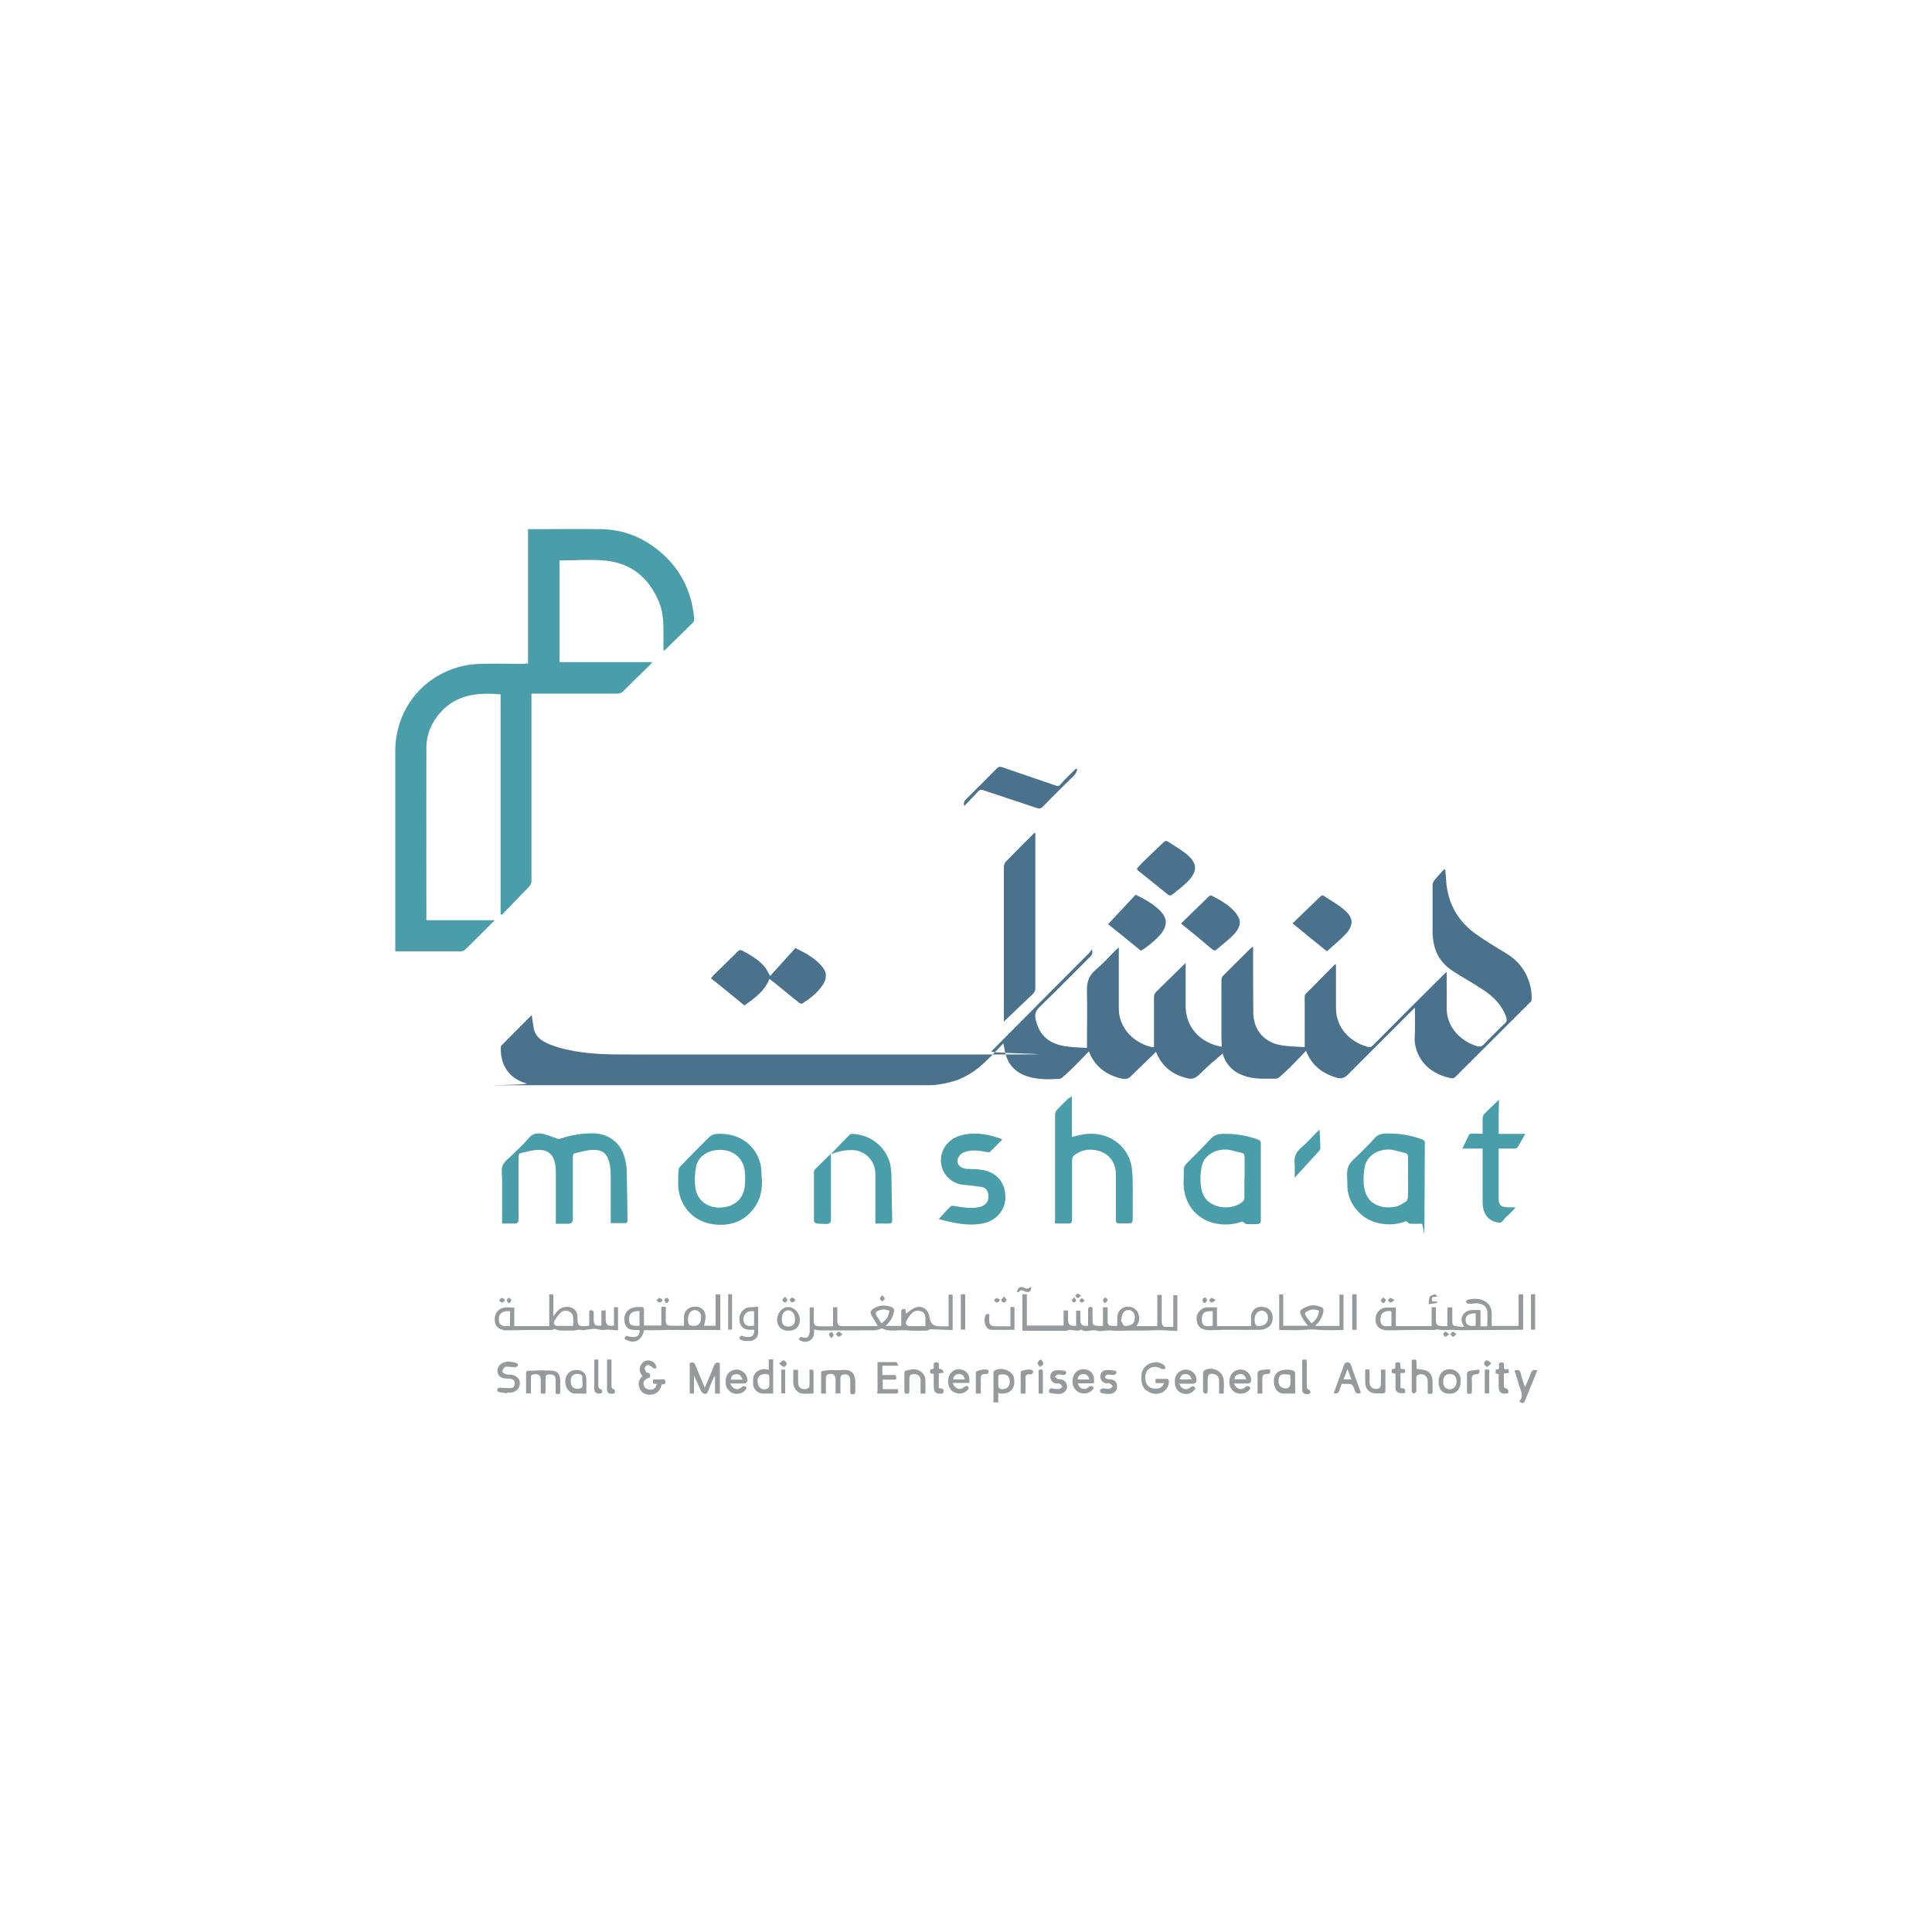 <?xml version="1.0" encoding="UTF-8"?>
<svg xmlns="http://www.w3.org/2000/svg" version="1.1" viewBox="0 0 1000 1000">
  <defs>
    <style>
      .cls-1 {
        fill: #4b728c;
      }

      .cls-2 {
        fill: #979a9c;
      }

      .cls-3 {
        fill: #4a9ea9;
      }
    </style>
  </defs>
  <!-- Generator: Adobe Illustrator 28.6.0, SVG Export Plug-In . SVG Version: 1.2.0 Build 709)  -->
  <g>
    <g id="Layer_1">
      <g>
        <path class="cls-1" d="M691.5,499.1c0,7.8,0,15.2,0,22.7.1,10.5,7.3,17.5,16.5,20.1,1,.3,1.8,0,2.7-.9,12-12.1,24.1-24.2,36.3-36.3.4-.4.9-.9,1.8-1.7v3.7c0,4.8.1,9.7,0,14.5-.3,10.4,7.2,17.7,15.7,20.3,1.5.4,2.5.2,3.6-1,3.5-3.7,7.2-7.3,10.9-10.9.9-.9,1-1.6.7-2.9-2.1-6.2-6.4-10.6-11.6-14.1-5-3.3-10.3-6.3-15.4-9.5-5.6-3.5-9.4-8.3-10.6-14.9-.3-1.6-.5-3.2-.6-4.8,0-8.5,0-16.9,0-25.4,0-.9.5-1.9,1.1-2.6,1.6-1.9,3.2-3.7,4.9-5.5.2.1.4.3.6.4.1,2.1.4,4.2.5,6.4,1,11.3,6.2,20.3,15.5,26.9,4.9,3.4,10,6.6,15.1,9.6,7.2,4.3,11.6,10.4,13.2,18.6.3,1.6.4,3.3.4,5s-.4,1.6-.9,2.1c-12.8,12.8-25.8,25.7-38.6,38.5-1.3,1.3-2.7.5-3.8.3-8.3-2-15.5-7.8-17.1-17.4-.4-2.7,0-5.4,0-8.1v-10.6c-.7.6-1.2,1-1.6,1.5-11.1,11.1-22.2,22.1-33.2,33.2-1.7,1.7-3.2,2.1-5.4,1.6-7.6-2.1-13.3-6.4-16.2-14-2.8,2.9-5.5,5.8-8.3,8.6-1.7,1.6-3.4,3.2-5.2,4.8-.6.5-1.3,1-2,1-5,0-10.1.4-15.1-1-6.2-1.8-10.6-5.4-12.5-11.8,0-.4-.3-.7.2-.4-2.9,2.5-5.8,4.9-8.6,7.5-1.8,1.6-3.4,3.5-5.4,4.9-1,.7-2.5,1-3.6.8-8-1.6-14-5.9-17.1-13.8,0-.1-.2-.3,0-.1-4.4,4.3-8.9,8.6-13.3,12.9-1.9,1.8-4.1,1.1-6.1.6-7.3-2.1-12.6-6.5-15.4-13.7-2.5,2.6-5,5.2-7.6,7.8-1.9,1.9-3.9,3.8-5.9,5.5-.4.4-1.1.9-1.7.9-5.7.4-11.3.4-16.8-1.3-6.9-2.3-10.6-7.2-11.7-14.2-.1-.8-.3-1.6-.6-2.8-2.9,3-5.5,5.8-8.3,8.5-5.7,5.8-12.3,10-20.3,11.8-3.1.7-6.3,1.3-9.4,1.3-65,0-130,0-195,0s-9.4.2-14-1c-8.9-2.5-13.2-9.4-13.1-18.1,0-.5,0-1.2.4-1.5,5.1-5.2,10.3-10.4,15.6-15.7.4,2.4.7,4.4,1,6.4.5,3.8,3,6.2,6.2,7.8,4.7,2.3,9.7,3.5,14.7,4.4,9.2,1.7,18.5,1.8,27.9,1.8,61.5,0,123,0,184.5,0s2.6-.4,3.6-1.6c16.9-17.1,33.8-34,50.7-51,.4-.4.7-1,1.3-1.9.7,2,.1,3-.9,4-8.7,8.6-17.3,17.4-26.1,25.9-2.1,2.1-2.7,4-2,6.6,2.1,8.9,7.6,12.6,15.7,13.8,3.6.5,7.3.6,10.8.8,0-10,.2-19.8,0-29.5-.1-4.7,1-8,4.7-11.1,3.6-3,6.8-6.6,10.2-10,.4-.4.9-.8,1.6-1.5v31.8c0,10.3,8.1,17.9,17.2,19.9.4,0,.8,0,1,0v-25.8c0-1.3.4-2.1,1.3-3,4.9-4.9,9.9-9.7,15.1-14.8,0,.7,0,1.3,0,1.9,0,6.6,0,13.3,0,19.9-.2,11.2,7.1,18.5,16,21,.8.2,1.6.4,2.7.6,0-1.6-.2-3.2-.2-4.7v-29.8c0-.7.3-1.6.7-2.1,4.9-4.9,9.8-9.8,14.8-14.7.1-.1.4-.2.9-.5v2.2c0,10.6,0,21.3.1,31.9,0,8.8,5.6,15.5,14.4,16.9,4.1.7,8.3.7,12.2,1v-26.2c0-.5.2-1.1.6-1.4,4.9-5,9.9-10,14.9-15.1,0,0,.1,0,.6-.2Z"/>
        <path class="cls-3" d="M273.3,343.2v-69.3h2.1c12,0,23.9-.2,35.9,0,11.5.2,21.7,4.3,30.5,11.8,8.9,7.6,14.5,17.1,16.7,28.6.4,2.1.7,4.3.8,6.4,0,.4-.2,1.1-.5,1.4-4.9,4.9-9.9,9.7-14.9,14.6,0,0-.2,0-.5,0v-8.1c0-5.8,0-11.7-2.4-17.2-5.1-12.2-14.1-19.8-27.3-21.2-7.9-.8-16-.1-24.1-.1v52.6h48c-.5.7-.7,1-1,1.3-4.8,4.7-9.7,9.5-14.5,14.2-.6.5-1.6.8-2.4.8-14.1,0-28.1,0-42.2,0h-2.4v96.8c0,1.3-.4,2.2-1.3,3.2-4.7,4.8-9.3,9.6-14,14.5-.2-.1-.4-.3-.7-.4v-113.7c-11.6-1-22.4-.1-30.8,9-4.9,5.3-7.6,11.7-7.6,18.8-.1,29.2,0,58.3,0,87.6s0,.8,0,1.5h35.4c-1.8,1.8-3.3,3.2-4.7,4.7-3.5,3.5-7,7-10.6,10.5-.4.4-1.2.9-1.8.9-11.2,0-22.2,0-33.4,0-.3,0-.6,0-1,0,0-.7,0-1.3,0-1.8v-101.7c0-21.2,13.6-38.8,34.1-44,3.2-.8,6.6-1.2,10-1.3,7.5-.2,14.8,0,22.3,0,.9-.2,1.6-.2,2.5-.2Z"/>
        <path class="cls-3" d="M259.9,633.5v-22.4c0-2.7-.6-5.6.3-7.9,1-2.3,3.5-3.9,5.3-5.8,2.7-2.7,5.6-5.2,8-8.1,2.1-2.7,4.7-3,7.5-2.4,2.5.5,4.8,1.6,7.2,2.4.6.2,1.4.3,2,0,5.3-1.8,10.9-2.7,16.5-2.7,8.8,0,15.4,5.5,17,14.2.4,1.8.7,3.7.7,5.5.2,8.3.3,16.7.4,25,0,1-.1,1.8-1.4,1.8h-7.3v-2.1c0-7.7,0-15.4,0-23,0-1.9-.2-3.8-.6-5.8-1.2-5.2-3.7-7.3-9.1-7-2.8.1-5.6,1-8.4,1.6-1.2.2-1.5.9-1.5,2,0,10.7,0,21.4,0,32,0,1.9-.7,2.5-2.3,2.6-2.1,0-4.1,0-6.5,0v-26.9c0-1.4-.1-2.9-.4-4.3-1.1-4.9-3.9-7.3-9.2-7-2.7.1-5.4,1-8.1,1.5-1.3.2-1.6,1-1.6,2.2,0,10.7,0,21.4,0,32,0,1.6-.4,2.4-2.1,2.4-2.1,0-4.2,0-6.6,0Z"/>
        <path class="cls-1" d="M535.9,431.2v80.3c0,1.3-.4,2.1-1.3,3-4.9,4.6-9.8,9.3-15,14.3,0-.9,0-1.5,0-2.1,0-26.1,0-52.1,0-78.1,0-.9.4-2,1.1-2.7,4.9-5,9.8-10,14.8-14.9,0,.1.2.2.4.3Z"/>
        <path class="cls-3" d="M554.8,567.2v21.3c2.1-.5,4.1-1,6.1-1.4,12-1.9,23.6,5.4,25,18.1.7,6.2.3,12.6.4,18.8,0,2.4,0,4.8,0,7.2,0,1.4-.5,2-1.8,2s-3.5,0-5.2,0c-1.4,0-1.7-.5-1.7-1.8,0-7.8,0-15.6,0-23.3,0-6.1-3.2-10.6-8.5-12.3-4.4-1.3-8.6-1-12.6,1.8-1.2.8-1.6,1.7-1.6,3.1,0,10.1,0,20.2,0,30.3,0,1.6-.4,2.4-2.1,2.3-1.8,0-3.6,0-5.4,0s-1.4-.4-1.3-1.5v-54.7c0-1.3.4-2.1,1.3-3,1.8-1.8,3.6-3.7,5.5-5.5.4-.2,1-.5,1.9-1.2Z"/>
        <path class="cls-3" d="M643.2,632.2c-5.5,2-11.6,2.3-17.6,0-8-3.1-12.8-10.5-13-19.6,0-2.3.2-4.6.1-6.9,0-1.6.6-2.6,1.6-3.6,4.1-4.1,8.3-8.3,12.3-12.6,1.7-1.8,3.5-2.5,5.8-2.6,6.5-.2,12.8.7,18.9,3,.9.4,1.3.7,1.3,1.8,0,13.4,0,26.7,0,40,0,1.4-.6,1.8-1.8,1.9-1.8,0-3.6.1-5.5,0-.6,0-1.2-.7-2.3-1.4ZM644.2,609.5c0-3.5,0-7.2,0-10.7,0-1.2-.4-1.8-1.5-2.1-2.1-.4-4.2-1.1-6.3-1.5-6.3-1.1-13.1,2.4-14.3,8.2-.9,4-1,8.4-.2,12.3,2.2,10.4,15.7,11.4,21.5,6.1.4-.4.7-1.3.7-1.9,0-3.4,0-6.9,0-10.4Z"/>
        <path class="cls-3" d="M727.9,632.1c-5.4,2-11.4,2.3-17.3.1-7.1-2.5-13.4-10.1-13.2-19.1,0-3.1-.6-6.6.5-9.3,1-2.7,3.9-4.6,6-6.8,2.4-2.6,5.1-4.9,7.4-7.7,1.6-1.9,3.5-2.5,5.8-2.6,6.6-.1,12.9.7,19.1,3.1,1,.4,1.3.8,1.3,1.8,0,13.4-.2,26.8-.2,40.2s-.5,1.6-1.4,1.6c-2,0-4,.1-6,0-.7,0-1.2-.7-2-1.4ZM728.8,609.4c0-3.5,0-7.2,0-10.7,0-1.1-.4-1.6-1.4-1.9-2.1-.5-4.3-1.1-6.5-1.6-6.4-1.1-13.1,2.4-14.4,8.3-.8,3.8-1,7.9-.3,11.7,1.5,7.9,8.4,10.8,16.1,9.4,1.9-.4,3.7-1.6,5.4-2.7.6-.4,1-1.4,1-2.1.2-3.5.1-6.9.1-10.5Z"/>
        <path class="cls-1" d="M398.2,506.7c-2.5,6.5-7.7,10-12.9,13.7-5.8-4.7-11.4-9.4-17.3-14,.4-.4.7-.9,1-1.3,4.3-4.2,8.6-8.4,12.9-12.7.8-.8,1.5-.8,2.4-.3,4.4,2.4,8.8,4.8,11.9,8.9.9,1.1,1.4,2.4,2.4,4.2,4.4-4.9,8.8-9.7,13.1-14.5,5.5,2.7,10,5.2,13.5,9.2,2.7,3,3,6.1.9,9.5-2.7,4.3-6.6,7.3-10.8,10-.4.2-1.3,0-1.6-.3-4.7-3.7-9.2-7.5-13.9-11.3-.5-.4-1.1-.7-1.7-1.2Z"/>
        <path class="cls-3" d="M394.4,610.3c.1,4.9-.5,9.5-3.2,13.7-4.7,7.3-11.5,10.4-20,9.9-9.5-.6-16.5-6.1-19.2-14.6-1.4-4.4-1-9.1-.8-13.6,0-.8.7-1.8,1.3-2.4,4.8-4.9,9.6-9.8,14.5-14.7.8-.7,2-1.4,3.1-1.6,11.2-1.2,20.9,4.9,23.5,15.4.6,2.6.5,5.3.7,7.9ZM385.7,610.3c-.1-1.9,0-4-.5-5.9-1.6-6.2-6.9-9.6-13.5-9.2-6.8.4-10.6,4.5-11.4,8.6-.7,3.7-.9,7.8-.3,11.4,1.1,6.6,6.9,10.4,13.7,9.8,6.1-.6,10.1-3.7,11.5-9.2.4-1.8.4-3.7.5-5.6Z"/>
        <path class="cls-3" d="M518.6,590c-2.1,2.1-4.1,4.2-6.3,6.3-.3.2-1,.1-1.5,0-3.8-.7-7.8-1.4-11.5,0-1.3.4-2.6,1.5-3.2,2.7-1.6,3,.6,5.8,4.3,6,3,.1,5.9.1,8.8.7,7.2,1.5,11.2,6.8,11.2,14.1,0,6.5-4.7,12-11.5,13.4-6.1,1.3-12.2.4-18.2-1-1.5-.3-3-.7-4.8-1.2,2.2-2.4,4.1-4.7,6.2-6.6.4-.4,1.6-.3,2.4-.1,3.9.7,7.8,1.3,11.8.6,4.1-.7,6-3.5,5.1-7.4-.4-1.7-1.6-2.8-3.2-3.1-3.1-.5-6.2-.9-9.3-1.1-9.9-.9-15.2-11.6-9.7-19.9,2.4-3.6,6.1-5.5,10.2-6.2,6.4-1.2,12.7,0,18.8,2.3.1,0,.3.2.6.4Z"/>
        <path class="cls-3" d="M775.6,586.9h13.9c-1.4,2.5-2.7,4.8-4.1,7-.2.4-1,.6-1.6.6-2.7,0-5.3,0-8.1,0,0,.7,0,1.3,0,1.8v23.7c0,3.8,1.1,4.8,4.9,4.9h3.8c-.5.7-.7,1-1,1.3-1.3,1.3-2.6,2.7-4,3.9-1.2,1-1.8,3.1-3.9,2.7-2.7-.5-5.1-1.6-6.6-4.2-1.5-2.5-1.5-5.3-1.5-8,0-7.9,0-15.8,0-23.7v-2.4h-10.5c1.3-2.6,2.4-4.9,3.5-7.2.2-.4,1-.5,1.6-.5,1.7,0,3.5,0,5.4,0,0-2.8,0-5.4,0-7.9,0-.9.4-1.9,1-2.5,2.4-2.4,4.9-4.7,7.5-7.2-.2,5.8-.2,11.6-.2,17.6Z"/>
        <path class="cls-1" d="M557.6,398.3c-.4.9-.7,2-1.3,2.7-5.5,5.5-11.1,10.9-16.5,16.5-1,1-1.9,1.2-3.2.7-9.2-3.1-18.5-6.1-27.7-9.2-1.1-.4-1.8-.3-2.6.6-2.3,2.6-4.7,4.9-7.2,7.6-.5-1.6,0-2.7,1-3.6,5.3-5.2,10.6-10.6,15.9-15.9.8-.9,1.6-1,2.7-.6,9.2,3.2,18.5,6.3,27.8,9.5,1,.4,1.7.3,2.4-.6,2.1-2.4,4.4-4.6,6.7-6.9.4-.4.8-.8,1.3-1.2.3,0,.5.1.7.3Z"/>
        <path class="cls-1" d="M588.4,449.7c.9-1,1.8-2.1,2.7-3,3.7-3.6,7.4-7.2,11.1-10.7.7-.7,1.3-1,2.3-.4,3.4,2.3,7,4.2,10.1,6.9,5,4.3,5.2,8.3.8,13.1-2.7,2.9-5.8,5.2-8.9,7.6-.4.3-1.5.3-1.8,0-5.3-4.3-10.6-8.6-15.9-12.8,0-.2-.1-.4-.4-.7Z"/>
        <path class="cls-1" d="M611.4,477.9c4.9-4.8,9.7-9.5,14.5-14.1.3-.3,1-.4,1.3-.2,4.1,2.1,8.2,4.4,11.4,7.8,4.1,4.3,4.2,7.8,0,12.3-2.7,2.9-6,5.2-8.9,7.8-.7.7-1.3.4-2.1,0-5.2-4.4-10.6-8.9-16.3-13.5Z"/>
        <path class="cls-1" d="M669.1,477.9c4.9-4.8,9.7-9.5,14.6-14.1.3-.3,1-.4,1.3-.2,3.8,2.5,7.9,4.7,11.2,7.7,4.4,3.9,4.4,7.7.4,12.1-3,3.2-6.5,6-9.8,9-6.1-4.9-11.8-9.5-17.8-14.5Z"/>
        <path class="cls-1" d="M573.5,478.4c4.9-5.2,9.6-10.3,14.3-15.3,4.9,2.4,9,4.7,12.5,8.1,3.9,3.9,4.1,7.4.9,11.8-2.1,2.8-7.4,7.3-10.7,9.1-5.7-4.7-11.4-9.3-16.9-13.7Z"/>
        <path class="cls-3" d="M430.1,597.3c3.2-3.3,6.4-6.7,9.7-10,.4-.4,1.1-.4,1.6-.4,10.2.5,18.1,7.9,19.6,16.8.2,1.4.3,2.9.4,4.3.1,7.8.2,15.6.4,23.3,0,1.3-.3,2-1.6,2h-7.1v-25.4c0-7.8-5.9-12.2-11.2-12.6-3.8-.2-7.4.5-10.9,1.8-.4.1-.6.1-.7.2h0Z"/>
        <path class="cls-2" d="M529.2,669.9h2.3v16.2h19v-7.8h2.3v4.4c0,3,1.1,3.8,4.2,3.5v-7.8h2.2v4.4c0,3,.8,3.7,4,3.4,0-2.6,0-5.2,0-7.9,0-1.6.4-2.2,2.3-1.6v6.6c0,2.4.4,2.8,2.8,3,.7,0,1.6,0,2.6,0v-9.7h2.4v6.4c0,2.9.3,3.2,3.1,3.3h1.9c0-1.6,0-3.2,0-4.7.1-2.4,1.7-4.4,3.8-5,2.3-.7,4.8,0,6.3,1.8,1.3,1.6,1.6,4.6.7,6.5s-.5.9-.9,1.5h10.8v-16.2c.8,0,1.4,0,2.3,0v13.7c0,2.4,1,3.1,3.2,2.9.9,0,1.8,0,2.8,0v-16.4h2.1v18.5c-2.7-.1-5.5-.3-8.2-.4-2.8,0-5.6.1-8.3.2-2.9,0-5.8,0-8.7,0s-5.8.3-8.7,0c-2.7-.4-5.5.8-8,0-2.7-.8-5.5,1.3-7.8-.5-.7.2-1.2.6-1.6.6-1.6-.1-3-.4-4.6-.5-.5,0-1,.5-1.6.5-7.5,0-15.1,0-22.7,0,0-6.4,0-12.4,0-18.6ZM580.5,682.9c-.1,0-.2.1-.4.1.5,1,.8,2.4,1.6,3,1,.8,3.9-.1,4.7-1,1.1-1.4,1.4-4.1.4-5.4-.9-1.3-2.1-1.8-3.6-1.4-1.6.4-2.7,2.3-2.7,4.4q0,.1,0,.2Z"/>
        <path class="cls-2" d="M766.3,686.5h3.5c0-2.7.2-5.3,0-7.9-.3-2.4-2.5-3.9-5.3-4-1.5,0-3,.3-4.5.2-.4,0-1-.4-1.2-.9,0-.2.4-1,.7-1.1,2.9-.7,5.8-.9,8.5.4,2.7,1.3,4,3.5,4.1,6.5,0,2.2,0,4.4,0,6.6h13.9v-16.3h2.4v18.2c-.4,0-.7.1-1.1.1-10.2,0-20.4.2-30.6.2s-2.7-.4-4.1-.6c-.4,0-.8.4-1.3.4-2.1,0-4.4.4-6.5-.1-1.2-.3-2.1.3-3.1.2-4.3-.1-8.6,0-12.8,0-3.2,0-6.4.2-9.6.2s-2.4-.1-3.5-.4c-2.8-.7-4.1-2.9-3.8-6.1.2-2.7,2.4-5.1,5.1-5.3,1.7-.1,3.5,0,5.4,0v9.6h18.5v-9.8h2.2v6c0,3.2.4,3.6,3.5,3.8h2.5v-9.7h2.5v6.4c0,3,0,3,3,3.5,1,.1,1.9.1,3.2.2-1.6-2.3-2-4.5-.4-6.6,2.2-2.8,5.5-2.1,8.8-2.1,0,2.7,0,5.5,0,8.4ZM720.3,678.7c-2.2-.3-4.4-.1-5.4,2-.5,1.3-.6,3.2,0,4.4,1.1,2,3.3,1.1,5.3,1.3v-7.6ZM764,679.8c-3.6-.1-5.4,1-5.4,3.4,0,2.5,1.8,3.5,5.2,3,0-.3,0-.7,0-1,.1-1.8,0-3.5,0-5.4Z"/>
        <path class="cls-2" d="M431.2,686.3v-9.7h2.2v6.3c0,3,.4,3.5,3.4,3.5,5.5,0,10.9,0,16.5,0,.4,0,.7,0,1-.1-1.1-1.8-2.1-3.7-3.2-5.5-.9-1.6-.3-2.7,1-3.5,3-1.8,6.1-2,9.3-.8,1.3.5,1.5,1.3,1.3,2.6-.6,2.7-1.8,5-4.4,7.2h8.2c0-2.3,0-4.7,0-7,0-1.7.6-2.1,2.2-1.6,0,1,.1,2.1.2,3.1-.1-.2-.3-.4-.4-.6,1.2-.8,2.3-1.7,3.5-2.5,4.1-2.8,8.6-.7,9.1,4.1q.5,4.7,5.2,4.7h4.7v-16.4h2.1v18.3c-.5,0-1,.1-1.6,0-3.3-.1-6.6-.3-10-.4-.5,0-1,.7-1.5.7-2.9,0-5.8.2-8.7,0-1.5-.1-2.9-.2-4.4-.2-3.5,0-7,.8-10.3-.9-.1,0-.4,0-.5,0-3,1.6-6.3.8-9.5,1-3.2,0-6.5,0-9.7,0-4.1,0-8.3.1-12.4,0-1,0-2-.3-3.1-.5,0,2.4,0,5-3,6.1-1.6.6-3.4.4-5-.9.4-.5.7-.9.9-1.3.2,0,.4,0,.4,0,2.9,1.1,4.3.1,4.4-3v-12.3c.7,0,1.3,0,2.1-.1v6.7c0,2.6.4,3,3,3.2,2.2.1,4.4,0,6.9,0ZM479,686.3c0-1.5,0-2.7,0-4-.1-1.5-.5-3-2.1-3.5-1.7-.7-3.5-.5-4.9.9-1,1.1-2,2.4-2.7,3.8-.9,1.6-.2,2.8,1.6,2.9,2.6,0,5.2,0,8.1,0ZM460.2,678.4c-2.4-1-4.5-.7-6.5.5-.4.2-.7,1.1-.4,1.4.9,1.6,1.9,3,2.9,4.6,2.7-1.7,3.8-3.8,4.1-6.5Z"/>
        <path class="cls-2" d="M266.2,676.8v9.6h18.1v-16.4c.8,0,1.4,0,2.1,0v11.4c.6-.9.9-1.3,1.3-1.8,1.4-1.9,3.2-3.2,5.8-3.2,3.2,0,5.5,2.1,5.4,5.2-.1,5.3,1,4.9,5.2,4.7.2,0,.4,0,.9-.2v-7.7c1.8-.6,2.4,0,2.3,1.7,0,1,0,1.9,0,2.9,0,2.8.9,3.5,4,3.1v-7.8c.7,0,1.3,0,2.2-.1v4.8c0,2.7,1.3,3.7,4.3,3.1v-9.5h2.1v12c-1.7-.1-3.5-.3-5.2-.4-1,0-1.9.3-2.9.2-1.3,0-2.7-.6-4-.6-1.9,0-3.8.4-5.7.7-.1,0-.2.1-.4.1-1.9-.8-3.8.2-5.6.1-2.1,0-4.1,0-6.1,0-1.1,0-2.1-.6-3-.8-.6.2-1.1.5-1.6.5-4.1,0-8.2,0-12.3,0-3.2,0-6.5.2-9.7.2s-2.4-.1-3.5-.4c-2.9-.7-4.1-2.9-3.8-6.3.2-2.5,2.4-4.9,5-5.1,1.6-.2,3.3,0,5.3,0ZM296.7,686.3v-3.6c0-1.6-.4-3.1-1.9-3.8-1.6-.7-3.4-.7-4.7.6-1.3,1.2-2.2,2.7-3.1,4.1-.7,1.3,0,2.6,1.4,2.7,2.7,0,5.5,0,8.3,0ZM264,678.7c-2.1-.2-4.1,0-5.3,1.8-.7,1.1-.7,3.9.1,4.8,1.5,1.6,3.4,1,5.2,1,0-2.7,0-5.1,0-7.6Z"/>
        <path class="cls-2" d="M333.4,688.4c-1.1,5.8-5.9,7.8-10.3,4.4.3-.4.7-1,1-1.4,4.9,1.5,7.2.5,6.9-3h-2.3c-3,0-4.4-1-5.2-3.2-.9-2.6-.2-5.5,1.7-7.1,2.2-1.8,4.8-1.6,7.4-1.6.3,0,.7.9.7,1.3,0,2.7,0,5.5,0,8.3h9v-9.7c.8,0,1.4,0,2.3,0v6.6c0,2.7.5,3.2,3.1,3.2,2.1,0,4.3,0,6.3,0,0-1.6,0-3.2,0-4.7.1-3.2,2.7-5.3,6-5.2,3.2,0,5.3,2.2,5.2,5.5,0,1.4-.5,2.9-.8,4.4h6v-16.2h2.4v18.4h-9.8c-3.3,0-6.6,0-10,0-3.1,0-6.3-.1-9.4,0-3.2.2-6.5.1-10,.1ZM358.5,686.3c3.2,0,4.2-1.2,4.4-4.4.1-2.2-1.3-3.8-3.3-3.8s-3.5,2-3.5,4.9c.1,2.6.6,3.2,2.4,3.2ZM331,686.2v-7.6c-3.7-.2-5.5,1.3-5.4,4.4,0,2.8,1.3,3.5,5.4,3.2Z"/>
        <path class="cls-3" d="M430,597.3c0,.6.1,1.2.1,1.8,0,10.7,0,21.3,0,32,0,1.6-.6,2.4-2.1,2.4s-3.7,0-5.5-.3c-.4,0-1.2-.8-1.2-1.3,0-8.4,0-16.8,0-25.2,0-.4.1-1,.4-1.3,2.7-2.7,5.4-5.3,8.1-8,0,0,0,0,0,0Z"/>
        <path class="cls-2" d="M695.7,688.4c-4.6,0-9.1.3-13.5-.1-2.1-.2-4.1-.3-6.4,0-4.5.4-9,.1-13.7.1v-18.4h2.1v16.2h12.8c-1-1.3-1.9-2.3-2.6-3.5-2.1-3.9-2.4-4.8,2.7-6.6,2.2-.8,4.5-.5,6.6.4,1.1.4,1.5,1,1.3,2.4-.6,2.8-1.8,5.2-4.4,7.4h12.7v-16.2h2.1c0,6,0,12,0,18.4ZM682.8,678.5c-1.8-.9-3.7-.9-5.5-.1-2.1.9-2.3,1.4-1,3.3.7,1.1,1.6,2.1,2.5,3.2,2.5-1.5,3.5-3.7,4-6.4Z"/>
        <path class="cls-2" d="M629.9,676.8v9.6h17.7c0-2-.2-3.8,0-5.6.4-2.7,2.4-4.3,4.9-4.4,2.9-.1,4.9,1,5.8,3.3,1,2.7.3,5.9-1.9,7.3-1.2.7-2.7,1.3-4,1.3-5.4.1-10.7,0-16.1,0s-6.4.2-9.5.2-2.4-.1-3.5-.4c-2.8-.7-4.1-2.8-3.9-6.2.1-2.5,2.4-4.9,4.9-5.2,1.8-.1,3.5,0,5.5,0ZM649.4,682.9c0,2.5.6,3.5,2.1,3.5,3,0,4.7-1.6,4.8-4.2,0-2.2-1.3-3.8-3.2-3.8-2.1,0-3.7,1.9-3.7,4.6ZM627.6,678.7c-2.2-.1-4.4,0-5.2,2-.5,1.3-.5,3.3.1,4.5,1,1.9,3.2,1,5.2,1.1,0-2.6,0-5,0-7.6Z"/>
        <path class="cls-3" d="M683,584.6c.1,3.5.4,6.7.4,9.9,0,.4-.3.8-.5,1.1-4.1,4.5-8.3,9-12.8,14,0-2.7.2-5,0-7.3-.4-3.5.7-6,3.4-8.3,2.9-2.4,5.4-5.3,8.1-8,.4-.4.8-.8,1.5-1.4Z"/>
        <path class="cls-2" d="M372.4,721.3h-2.3v-8.7c-.1,0-.2,0-.4-.1-1.1,2.5-2.3,5-3.2,7.6-.4,1-1,1.6-2,1.3-.6-.2-1.4-.7-1.6-1.3-1.3-2.7-2.3-5.4-3.7-8v9.2h-2.2c0-.7,0-1.4,0-2.1v-12c0-.7-.4-1.8.9-2,1.3-.2,1.7.6,2.1,1.6,1.3,3.2,2.7,6.5,4.1,9.8.1.4.4.8.7,1.6,1.7-3.9,3.3-7.5,4.7-11.2.6-1.5,1.4-2.2,3.1-1.4,0,5.2,0,10.4,0,15.8Z"/>
        <path class="cls-2" d="M427.5,721.3c-.6,0-.9,0-1.2,0s-.7,0-1.3,0v-11c0-.2.4-.6.7-.7,1.9-.2,3.9-.7,5.8-.4,1,0,1.8.1,2.9,0,5-.7,8.4.5,8.3,6.4,0,1.6,0,3.2,0,4.7,0,1-.4,1.4-1.4,1.4s-1.2-.5-1.2-1.3v-5.8c0-2.7-1.6-3.8-4.2-3-.4.1-.9,1-.9,1.5,0,2.7,0,5.3,0,8.1-.8,0-1.6,0-2.5.1,0-2.4,0-4.7,0-7,0-2.7-1.5-3.8-4-2.9-.4.1-1,1-1,1.5,0,2.7,0,5.5,0,8.3Z"/>
        <path class="cls-2" d="M287.6,721.5c0-2.4,0-4.8,0-7.2,0-2.2-1-3-3.2-2.9-1.4,0-2.1.4-2,2.1.1,2,0,4,0,6s-.1,2.2-2.5,1.7c0-2.2,0-4.5,0-6.8,0-2.7-1.4-3.5-3.9-3-1,.2-1.2.7-1.2,1.6,0,2.7,0,5.4,0,8.2h-2.5c0-3.6,0-7.2,0-10.8,0-.3.5-.9.9-.9,2.1-.1,4.2-.1,6.4-.2.6,0,1.3-.1,1.8,0,1.9,0,4,0,5.8.4,2.3.7,2.7,3,2.8,5,.1,1.7,0,3.4,0,5.1s0,2-2.5,1.6Z"/>
        <path class="cls-2" d="M339.7,708.3h-1.9l.2-.4c-.9-.5-1.7-1.3-2.7-1.4-.4,0-1.6,1-1.6,1.6,0,.8.7,2.3,1.2,2.4,1.8.2,1.8,1.1,1.5,2.4-2.7,1-3.5,2-3.3,3.7.3,1.8,1.6,2.5,3.2,2.7,1.9.2,3.1-.8,3.7-3-.7,0-1.3-.1-2-.2,0-.6,0-1.2,0-2.1,1.9,0,3.8,0,5.6,0,.4,0,.9.7.9,1.2s-.4,1-.8,1.3c-.2.1-.7,0-1.2,0-.7,3.2-2.5,5.3-6,5.4-2.4,0-4.4-.9-5.4-3.2-1-2.4-.6-4.6,1.4-6.4-1.6-2.1-2-4.3-.4-6.4,1.2-1.6,3.1-2.1,4.9-1.5,1.8.7,2.8,2,2.7,4.1Z"/>
        <path class="cls-2" d="M602.5,715.9h-4.4v-2.2c2.1,0,4.1,0,6.1,0,.4,0,.9.9.9,1.3-.4,5.5-5.5,7.7-10,5.7-3.5-1.6-4.6-4.1-4.3-9.1.2-2.7,2.3-5.4,5.1-6.1,2.4-.6,4.9-.6,6.9,1.4.4.4.3,1.1.4,1.6-.7,0-1.5.4-1.9.1-2.7-1.6-5.3-1.5-7.2.4-1.7,1.8-1.8,5.9-.2,7.9,1.3,1.6,3,2,5,1.8,1.9-.1,3-1.2,3.7-3Z"/>
        <path class="cls-2" d="M516.7,721v4.9h-2.5v-15.4c0-.3.2-.7.4-.9,3.3-2.5,9.7-.2,10.3,3.8.9,5.8-2.8,8.9-8.3,7.6ZM516.7,715.1v1.5c0,1.9.8,2.7,2.7,2.4,2.2-.2,3.5-1.9,3.2-4.6-.2-2.1-1.4-3.1-3.8-3-2.1,0-2.1.1-2.1,3v.7Z"/>
        <path class="cls-2" d="M392.4,676.3c0,4.9.1,9.4,0,13.8,0,2.3-2,3.9-4.4,4-1.9,0-3.8.2-5.5-1.3.4-.5.7-1,1-1.5,4.9,1.6,6.9.7,6.9-3h-2.1c-3.4,0-5.2-1.6-5.6-5-.4-3,1.8-6.1,4.7-6.6,1.7-.1,3.5-.2,5.1-.4ZM390.4,678.7c-2.1-.2-3.8,0-4.9,1.8-.9,1.6-1,3.3,0,4.7,1.3,1.6,3.1,1,4.8,1,0-2.6,0-5,0-7.5Z"/>
        <path class="cls-2" d="M400.3,721.3c-1.9,0-3.8,0-5.6,0-2.5-.1-4.7-2.2-4.9-4.7,0-1.3-.1-2.8.2-4.1.7-2.5,3.5-4.1,6.1-3.8.5,0,1,.1,1.8.3v-5.4h2.3c0,5.8,0,11.6,0,17.6ZM398.2,714.9c0-.5,0-1.1,0-1.6.2-1.6-.5-2-1.9-2.1-3.3-.1-4.9,2-3.9,5.5.4,1.6,1.9,2.5,3.5,2.4,1.8-.2,2.5-1.1,2.3-3,0-.4,0-.9,0-1.3Z"/>
        <path class="cls-2" d="M690.3,721.2c1.8-5.1,3.7-10.1,5.5-15.1.1-.4,1-1,1.5-1s1.6.4,1.7.8c1.8,4.9,3.6,10,5.4,15-1.6.7-2.5.5-3.1-1.1-1.3-3.6-1.3-3.5-5.2-3.5h-1.6c-.4,1.1-1,2.1-1.2,3.2-.4,1.6-1.3,2.1-3,1.6ZM697.5,708.5c-.7,2.1-1.4,3.8-2.1,5.5h4.1c-.7-1.8-1.3-3.5-2.1-5.5Z"/>
        <path class="cls-2" d="M463.6,711.9c.7,1.9.5,2.2-1.2,2.2h-5.5v4.9h7.8c.4,1.6.3,2.4-1.5,2.3-2.4,0-4.9,0-7.5,0s-1.5-.2-1.5-1.3c0-4.9,0-9.7,0-15,3.3,0,6.6,0,9.7,0,.4,0,.6,1.1,1.1,1.9h-8.3v4.8c2.4,0,4.7,0,6.8,0Z"/>
        <path class="cls-2" d="M733.2,708.5c2.1.4,3.9.4,5.4,1.1,2.1,1,2.8,3.2,2.9,5.5,0,1.5,0,2.9,0,4.4,0,2.1,0,2.2-2.5,1.8,0-2.1,0-4.3,0-6.4,0-2.5-2.1-4.1-4.4-3.5-1,.3-1.6.7-1.5,1.8,0,2.3,0,4.6,0,6.9,0,.4-.7,1-1.3,1.2-.2,0-1.1-.6-1.1-.9,0-5.5,0-11.1,0-16.5,2.4-.4,2.5-.4,2.5,1.8,0,1.2,0,2.3,0,3Z"/>
        <path class="cls-2" d="M262.5,721.2c-1.3-.2-2.6-.4-3.9-.6-.8-.1-1.6-.7-1.1-1.6s1-.7,1.6-.7c1.8,0,3.7.3,5.5.1,1.4,0,2-1.3,1.8-2.7-.1-1.5-1.2-1.8-2.4-2.1-1-.1-2.1,0-3-.2-1.9-.3-3.2-1.3-3.5-3.3-.3-1.6.6-3.5,2.2-4.4,2.7-1.5,5.3-1,8,0,.2,0,.6,1,.4,1.1-.4.4-1,.9-1.4.9-1.3,0-2.6-.3-3.9-.3s-1.3,0-1.7.4c-.5.5-1.2,1.4-1,2,0,.6,1,1.3,1.7,1.5,1,.3,2.1,0,3.2.3,2.7.6,4.2,2.4,4.1,4.5-.2,2.7-2.1,4.5-4.8,4.7-.5,0-1.1,0-1.6,0-.1,0-.1.1-.2.2Z"/>
        <path class="cls-2" d="M566.3,716h-8.4c.7,2.8,3.4,3.8,5.4,2.1,1.2-1,1.9-.9,2.8.1-.9,2.7-4.7,3.7-7.2,2.7-3-1.2-4.5-4.6-3.5-8,.9-3.1,3.5-4.7,6.6-4.1,3.2.7,4.7,3.1,4.2,7ZM563.8,714c-.4-1.9-1.6-3-3.2-2.8-1.7.1-2.7,1.1-2.8,2.8h6Z"/>
        <path class="cls-2" d="M638.7,716.2c1.4,2.9,3.8,3.6,5.8,1.9,1.1-1,1.8-.8,2.7.1-.8,3.3-6.3,4.2-8.9,1.8-2.1-2-2.3-4.4-1.7-6.9s2.4-3.8,4.8-4.2c3.5-.5,6.8,2.7,6.1,6.2,0,.4-.9,1-1.3,1-1.8.1-3.8,0-5.6,0s-1,0-1.8,0ZM645.1,714.1c-.6-2.1-1.8-3.1-3.3-2.9-1.5.3-2.8.8-2.8,2.7.4,0,.7,0,1.1,0,1.6,0,3.2,0,5,0Z"/>
        <path class="cls-2" d="M493.1,715.9c1.3,3.1,3.8,3.9,6,2,.9-.8,1.6-.7,2.1,0s-.1,1.3-.5,1.7c-1.6,1.6-3.7,2-5.8,1.4-2.2-.6-3.5-2.1-4-4.4-1-4.9,2.4-8.8,6.9-7.7,2.9.7,4.3,3.1,3.9,6.9h-8.6ZM499.4,714c-.4-1.9-1.6-3-3.3-2.8-1.6.1-2.7,1.2-2.7,2.8h6.1Z"/>
        <path class="cls-2" d="M378,716.2c1.3,2.9,3.8,3.6,5.8,1.9,1.2-1,1.8-.7,2.7.2-1,2.3-3.2,3.4-6.1,3.1-2.2-.3-4.4-2.4-4.7-4.6-.7-4.4,1.3-7.4,5-7.9,3.2-.4,6.6,2.7,6.1,6,0,.4-.9,1.2-1.3,1.2-1.8.1-3.8,0-5.6,0-.6,0-1.2,0-1.9,0ZM384.3,714.1c-.5-1.9-1.7-3-3.3-2.8-1.7.1-2.7,1.1-2.7,2.8h6.1Z"/>
        <path class="cls-2" d="M610.4,716.1c.9,2.9,3.5,3.8,5.7,2.1,1.3-1.1,1.9-.7,2.7.4-1.6,2.5-4.1,3.5-6.6,2.7s-4-2.7-4.1-5.6c-.1-2.6.5-4.8,3-6.1,2-1.1,4.1-.9,6,.4s2.4,3.1,2.1,5.2c0,.4-1,1-1.5,1-2.4,0-4.8,0-7.2,0ZM610.7,714h6c-.3-1.8-1.6-2.9-3.2-2.8-1.6,0-2.6,1.1-2.8,2.8Z"/>
        <path class="cls-2" d="M670.4,721.3c-2.3,0-4.4.1-6.4,0-2.4-.2-4.1-2.2-4.5-4.7-.4-2.2-.2-4.4,1.5-6.1s6.9-2.1,8.8-.8c.2.1.5.5.5.8.1,3.6.1,7.2.1,10.9ZM667.9,714.9c0-.8,0-1.6,0-2.4,0-.4-.3-1-.4-1-1.3,0-2.8-.4-4,0-1.5.5-1.8,2.1-1.7,3.6,0,1.4.6,2.7,2.1,3.2,2.4.9,4,0,4-2.5,0-.4,0-.7,0-1.1Z"/>
        <path class="cls-2" d="M303.6,721.3c-2.1,0-4.1.1-6.1,0-3-.2-5.1-3.2-4.9-6.6.1-3.4,2.4-5.5,5.5-5.6q5.4,0,5.4,5.2c0,2.3,0,4.7,0,7.1ZM301.4,714.9c0-.8,0-1.6,0-2.4,0-.4-.4-.9-.8-1-1.8-.8-3.8-.3-4.7,1.1-.8,1.2-.6,4.2.4,5.2,1.1,1.1,2.4,1.3,4,.8,1.6-.4,1.1-1.6,1.2-2.7,0-.4,0-.8,0-1.1Z"/>
        <path class="cls-2" d="M789.4,718c1-2.6,2.1-4.7,2.8-6.9.6-1.8,1.5-2.4,3.5-1.8-1.3,3.4-2.7,6.7-4.1,10.1-.7,1.7-1.4,3.5-2.1,5.2-.8,1.9-1.1,2.1-3.2.8,2.6-2.7.9-5.5,0-8.2-.7-2.7-1.6-5.2-2.4-7.8,1.8-.6,2.9-.4,3.3,1.7.4,2.1,1.3,4.3,2.1,6.9Z"/>
        <path class="cls-2" d="M756,715.1c0,3.9-2.1,6.3-5.8,6.3s-5.6-2.4-5.6-6.3,2.3-6.4,5.7-6.4c3.4,0,6.2,2.7,5.7,6.4ZM747,715.1c0,2.5,1.3,4,3.4,4s3.4-1.5,3.5-4c0-2.5-1.2-3.9-3.4-3.9s-3.5,1.3-3.5,3.9Z"/>
        <path class="cls-2" d="M479,721.3h-2.5c0-2.2-.1-4.4,0-6.6.1-2.8-2.1-4.1-4.9-3.2-.4.1-.8.9-.9,1.4,0,2.3,0,4.6,0,6.9,0,1-.1,1.6-1.3,1.6s-1.3-.6-1.3-1.6c0-3,0-5.9,0-8.9,0-1,.2-1.4,1.3-1.6,2.5-.6,4.9-1.1,7.2.6,1.6,1.2,2.4,2.7,2.4,4.8,0,2.2,0,4.4,0,6.6Z"/>
        <path class="cls-2" d="M633.5,721.3h-2.5v-6.8c0-1.6-.8-2.8-2.4-3.2-2.4-.7-3.5.1-3.5,2.7v6c0,1-.5,1.6-1.4,1.3-.4,0-1-.8-1-1.3,0-3.1,0-6.1,0-9.2,0-.4.1-1,.4-1.3,3.8-2.7,10,0,10.3,4.9.2,2.1,0,4.4,0,6.9Z"/>
        <path class="cls-2" d="M714.7,708.9h2.4c0,3.9,0,7.7,0,11.4,0,.3-.7.9-1.2.9-1.3.1-2.6,0-3.8,0-3,0-5.2-2-5.4-4.9-.1-1.9-.1-3.8-.1-5.8s.1-2,2.3-1.5v6.6c0,1.9,1.2,3.2,3.1,3.3,1.8.1,2.7-.7,2.7-2.4.1-2.4.1-4.9.1-7.7Z"/>
        <path class="cls-2" d="M408.1,688.8c-3.5,0-5.8-2.1-5.9-5.6,0-3.5,2.7-6.7,5.8-6.7s5.9,3,6,6.6c0,3.5-2.1,5.7-5.9,5.7ZM404.7,682.9c0,2.6,1,3.7,3.3,3.7s3.6-1.3,3.5-3.8c0-2.7-1.5-4.5-3.4-4.6-2.1,0-3.5,1.9-3.5,4.7Z"/>
        <path class="cls-2" d="M418.8,709.1c1.5-.5,2.3-.4,2.3,1.4,0,3.4,0,6.8,0,10.1,0,.1,0,.4-.1.7-2,0-4,.2-5.9,0-2.4-.3-4.3-2.7-4.5-5.4,0-.4,0-1,0-1.5v-5.4h2.5v6.7c0,2.4,1.9,3.8,4.3,3.2,1.1-.3,1.6-.9,1.6-2.1,0-2.5,0-5.1,0-7.8Z"/>
        <path class="cls-2" d="M547,721.5c-1-.1-2-.3-3-.4-.9-.1-1.3-.4-1-1.4.3-.9.7-1.3,1.8-1,1.2.2,2.4.4,3.5.2.5,0,1-.7,1.6-1.1-.4-.5-.8-1.3-1.3-1.6-.4-.3-1.2,0-1.8-.1-1.8-.2-3-1.5-3.2-3.1-.1-1.8.9-3.5,2.7-3.7,1.6-.2,3.3,0,4.9.2.3,0,.8,1,.7,1.3-.1.4-.9.8-1.3.9-1,0-1.9-.4-2.8-.3-.6,0-1.2.7-1.8,1.1.5.4,1,1,1.6,1.3.6.2,1.3,0,1.9.2,1.8.5,3,2.3,2.8,4-.1,1.8-1.8,3.3-3.8,3.5-.4,0-1,0-1.5,0s-.1,0-.1,0Z"/>
        <path class="cls-2" d="M573.1,721.5c-1-.1-2.1-.2-3-.5-.4-.1-1-1-.8-1.3.2-.5.9-1,1.4-1.1,1.2,0,2.4.4,3.5.2.7,0,1.3-.8,1.8-1.3-.6-.5-1.1-1.2-1.7-1.5-.4-.2-1,0-1.6,0-1.8-.2-3-1.5-3.2-3.2,0-1.8.9-3.4,2.7-3.6,1.7-.2,3.4,0,5.1.3.3,0,.7,1,.6,1.2-.2.4-.9.9-1.3,1-1.2,0-2.4-.3-3.5-.2-.4,0-.9.8-1.3,1.3.4.4.8.8,1.3,1,.4.1.8.1,1.3.1,2.5.1,3.8,1.5,3.8,3.8s-1.6,3.7-3.9,3.8h-1.3q0,0,0,0Z"/>
        <path class="cls-2" d="M512.1,680.2c0,1-.1,2-.1,3,0,2.4.8,3.3,3.2,3.3h7.8v-10h2.1v11.8c-4,0-8,.1-12,0-2.7-.1-4-3.4-3.3-6.7.3-1.4,1-1.8,2.4-1.3Z"/>
        <path class="cls-2" d="M488.2,721.2c-3.8.6-4.9-.3-4.9-4.1v-5.9c-.6-.1-1.2-.3-1.7-.4-.6-1.6,0-2.4,1.4-2.2,1-1.1-.8-3.3,1.5-3.5,2.7-.1.7,2.4,1.7,3.4q2.3.3,2.1,2.1c-.7,0-1.5.1-2.4.2v7.7c1.4.2,3.2,0,2.2,2.6Z"/>
        <path class="cls-2" d="M721.9,708.6c1-1.2-.8-3.5,1.6-3.5s.5,2.4,1.8,3.5c.7.1,2.7-.6,1.8,2-.6,0-1.4.1-2.2.1v7.8c1.8,0,3,.3,2.2,2.6-.7,0-1.5,0-2.2,0-1.8-.2-2.6-1.2-2.6-3v-7.1c-.7-.1-1.2-.2-1.7-.3-.7-1.5-.3-2.3,1.2-2.2Z"/>
        <path class="cls-2" d="M774.2,708.9c.6,0,1.1-.2,1.4-.2,1-1.1-.9-3.5,1.6-3.5s.4,2.4,1.6,3.5c.5,0,1.2,0,2.1.1,0,.6,0,1.2.1,1.9-.8,0-1.6.1-2.6.2,0,2.3-.1,4.7,0,6.9,0,.5,1.3.9,2.3,1.6v1.7c-4.1,1-5.1-1-5-3.9,0-1.8,0-3.8,0-5.6s0-.2,0-.4c-.5,0-1-.2-1.6-.4.1-.5.1-1.1.1-1.9Z"/>
        <path class="cls-2" d="M497.3,669.9h2.3v18.3h-2.3v-18.3Z"/>
        <path class="cls-2" d="M702.2,688.3h-2.3v-18.4h2.3v18.4Z"/>
        <path class="cls-2" d="M792.4,669.9h2.2v18.3c-.7,0-1.4,0-2.2,0v-18.4Z"/>
        <path class="cls-2" d="M674.3,703.7c.6,0,1.2,0,2,0,0,.7.1,1.3.1,2v10.9c0,1.1-.3,2.4,1.4,2.9.3,0,.6,1,.4,1.4,0,.3-.7.7-1.2.7-2,.1-3-.6-3-2.4,0-4.9,0-9.7,0-14.6,0-.2.1-.4.2-.7Z"/>
        <path class="cls-2" d="M307.5,703.7h2.2v12.3c0,1.3-.4,2.7,1.6,3.2.2,0,.5,1,.4,1.4,0,.3-.7.7-1.2.7-2.1.1-2.9-.7-2.9-2.7,0-4.9,0-9.8,0-14.9Z"/>
        <path class="cls-2" d="M314.4,703.7h2.1v12.8c0,1.2-.1,2.3,1.4,2.7.3,0,.5,1,.4,1.6,0,.2-.7.5-1.1.6-1.5.1-2.9-.2-3-1.8,0-5.3,0-10.6,0-15.9Z"/>
        <path class="cls-2" d="M511.6,709.1c.2,1.5,0,2.2-1.6,2.1-1.6,0-2.6.6-2.4,2.6.2,2.4,0,4.9,0,7.5h-2.5v-10.9c0-.2.4-.7.6-.7,1.8-.7,3.8-1.2,5.8-.6Z"/>
        <path class="cls-2" d="M653.4,721.3h-2.5v-4.7c0-1.6.1-3.2,0-4.9-.1-1.6.4-2.4,2-2.6,1.5-.2,3-.3,4.4-.4.4,1.7.2,2.5-1.5,2.5s-2.5.6-2.4,2.5c0,2.4,0,4.9,0,7.5Z"/>
        <path class="cls-2" d="M376.9,669.9h2v18.3h-2v-18.3Z"/>
        <path class="cls-2" d="M765.7,708.7c.2,1.7.1,2.6-1.5,2.6s-2.6.7-2.4,2.7c.2,2.4,0,4.8,0,7.2-2.4.6-2.5.4-2.5-1.7s0-5.4,0-8.1c0-1,.3-1.6,1.3-1.8,1.6-.3,3.2-.5,4.9-.7Z"/>
        <path class="cls-2" d="M528.3,721.3v-10.6c0-.2,0-.5,0-.7.5-.8,5.2-1.6,6-.8s.4.7.4,1.1c-.1.4-.4.8-.8,1s-.8,0-1.3,0c-1.3.1-2,.7-1.8,2.2.1,2.4,0,4.9,0,7.4s0,.2-.2.4c-.7,0-1.4,0-2.3,0Z"/>
        <path class="cls-2" d="M770.8,709.1v12.1h-2.3v-10.6c0-1.9.2-2.1,2.3-1.5Z"/>
        <path class="cls-2" d="M539.8,721.3h-2.2v-12.2c2.1-.6,2.2-.4,2.2,1.6v10.6Z"/>
        <path class="cls-2" d="M404.4,708.9h2v12.3c-.6,0-1.3,0-2,0v-12.4Z"/>
        <path class="cls-2" d="M526.3,668.8c.7-2.4,1.6-3.1,3.4-2.4,1.3.5,2.3,1,3.4-.1,0-.1.4,0,.7,0-.1,2.2-1.2,2.9-3.1,2.2-1.2-.4-2.4-1.4-3.4.3,0,0-.5,0-1,0Z"/>
        <path class="cls-2" d="M744.2,673.8c-1.3,1.5-3.2.4-4.7,1.5.1-1.6,0-3.1.5-4.1.4-.7,1.7-1,2.7-1.3.3,0,.7.6,1.3,1.1-1.3.6-3-.3-2.9,1.6.2,2.1,2.1.3,3.1,1.3Z"/>
        <path class="cls-2" d="M539,703.8c.4.7,1.2,1.5,1,2.1,0,.7-1.1,1.1-1.7,1.7-.4-.7-1.2-1.3-1.3-2,0-.6.7-1.2,1.2-1.8.3,0,.5,0,.7,0Z"/>
        <path class="cls-2" d="M403.2,705.8c1.1-.8,1.8-1.8,2.4-1.7.7.1,1.5,1.1,1.6,1.8,0,.5-.9,1.6-1.5,1.6-.7,0-1.3-.8-2.4-1.7Z"/>
        <path class="cls-2" d="M772,705.6c-1.1.9-1.8,1.9-2.3,1.8-.7-.1-1.5-1-1.6-1.7,0-.5.8-1.6,1.4-1.6.6-.1,1.3.7,2.4,1.5Z"/>
        <path class="cls-2" d="M436.1,690.7c-1,.6-1.6,1.3-2.1,1.2-.6-.1-1-1-1.4-1.5.5-.4,1-1.1,1.6-1.1s1,.7,1.9,1.4Z"/>
        <path class="cls-2" d="M753.9,690.5c-.9.7-1.5,1.5-1.8,1.4-.6-.1-1-.9-1.5-1.3.4-.4.9-1.2,1.4-1.3.4,0,1,.6,1.9,1.2Z"/>
        <path class="cls-2" d="M429.9,692.2c-.3-.5-.9-1.2-.8-1.6,0-.5.8-.9,1.3-1.3.4.5,1,1,1.1,1.5,0,.4-.6,1-.9,1.6-.2,0-.4,0-.7,0Z"/>
        <path class="cls-2" d="M750.2,690.6c-1,.7-1.6,1.3-2,1.3-.4,0-1.2-.9-1.2-1.3s.7-1.3,1.2-1.3c.4,0,1,.7,2,1.4Z"/>
        <path class="cls-2" d="M721.9,672.9c-1,.7-1.6,1.3-2.1,1.3-.5,0-1-.7-1.5-1.1.4-.4.8-1.2,1.3-1.3.5,0,1.1.5,2.2,1.1Z"/>
        <path class="cls-2" d="M342.9,673.3c-.5.3-1,1-1.6.9s-1-.7-1.5-1.1c.4-.4.9-1.2,1.4-1.3.4,0,1,.5,1.6.7v.7Z"/>
        <path class="cls-2" d="M629.3,672.9c-1,.7-1.6,1.3-2.1,1.3-.5,0-1-.7-1.4-1.1.4-.4.8-1.2,1.3-1.3.5,0,1,.5,2.1,1.1Z"/>
        <path class="cls-2" d="M519.8,671c.6,1,1.3,1.6,1.1,2.1-.1.5-.9,1.2-1.4,1.1-.4,0-1.3-.8-1.3-1.3,0-.4.8-1,1.6-1.9Z"/>
        <path class="cls-2" d="M261.4,673.2c-.5.4-1,1-1.6,1-.5,0-1-.7-1.5-1.1.4-.4.8-1.2,1.3-1.3.4,0,1.1.4,1.6.7,0,.2,0,.4,0,.7Z"/>
        <path class="cls-2" d="M517.4,673.3c-.5.3-1,1-1.5.9-.5,0-.9-.7-1.4-1.1.4-.4.8-1.2,1.3-1.3.4,0,1,.5,1.6.8,0,.2,0,.4,0,.7Z"/>
        <path class="cls-2" d="M411.5,673.4c-.5.3-1.1.8-1.6.7-.5,0-.8-.8-1.3-1.3.4-.4.9-1.1,1.4-1.2.4,0,1,.6,1.5.9,0,.3,0,.5,0,.8Z"/>
        <path class="cls-2" d="M406.6,671.4c.3.5,1,1,.9,1.5,0,.5-.7,1.3-1.2,1.3s-1.2-.7-1.3-1.2c0-.4.5-1,.9-1.6.2,0,.5,0,.7,0Z"/>
        <path class="cls-2" d="M344.7,674.4c-.3-.5-.9-1-.8-1.5,0-.5.8-.9,1.2-1.3.4.4,1.1.8,1.2,1.3,0,.4-.5,1-.8,1.5h-.7Z"/>
        <path class="cls-2" d="M457,670.7c.3.5,1,1.1.9,1.5-.1.5-.8,1-1.3,1.4-.4-.4-1.1-.9-1.2-1.4,0-.4.6-1,.9-1.6.3,0,.5,0,.7,0Z"/>
        <path class="cls-2" d="M263.1,674.4c-.3-.5-.9-1-.8-1.5,0-.5.8-.9,1.2-1.3.4.4,1.1.8,1.2,1.3,0,.4-.5,1-.8,1.5h-.7Z"/>
        <path class="cls-2" d="M715.5,674.4c-.3-.5-.9-1-.7-1.5,0-.5.8-.9,1.3-1.3.4.4,1.1.8,1.2,1.3,0,.4-.5,1-.9,1.5-.3,0-.5,0-.8,0Z"/>
        <path class="cls-2" d="M623.1,674.4c-.3-.5-.9-1.1-.7-1.6,0-.5.8-1.2,1.3-1.2s1.1.7,1.1,1.3c0,.4-.6,1-.9,1.5-.2,0-.5,0-.7,0Z"/>
        <path class="cls-2" d="M571.6,674.4c-.3-.5-.8-1.1-.7-1.6,0-.5.8-.8,1.3-1.3.4.4,1.1.9,1.1,1.3,0,.4-.6,1-.9,1.5h-.7Z"/>
        <path class="cls-2" d="M559.6,670.6c-.8.7-1.3,1.3-1.7,1.3s-1.2-.7-1.3-1.1c0-.4.7-1.1,1.1-1.2.4,0,1,.4,1.8,1Z"/>
        <path class="cls-2" d="M561.2,673.5c-.4.2-1,.7-1.4.7-.4,0-1.1-.8-1-1,.1-.5.7-1.1,1.1-1.2.4,0,.9.6,1.3.9,0,.2,0,.4,0,.7Z"/>
        <path class="cls-2" d="M556,671.3c.5.9,1.1,1.4,1,1.8-.1.4-.7,1-1.2,1.1-.2,0-1-.7-1-1,0-.5.6-1,1.2-1.8Z"/>
      </g>
    </g>
  </g>
</svg>